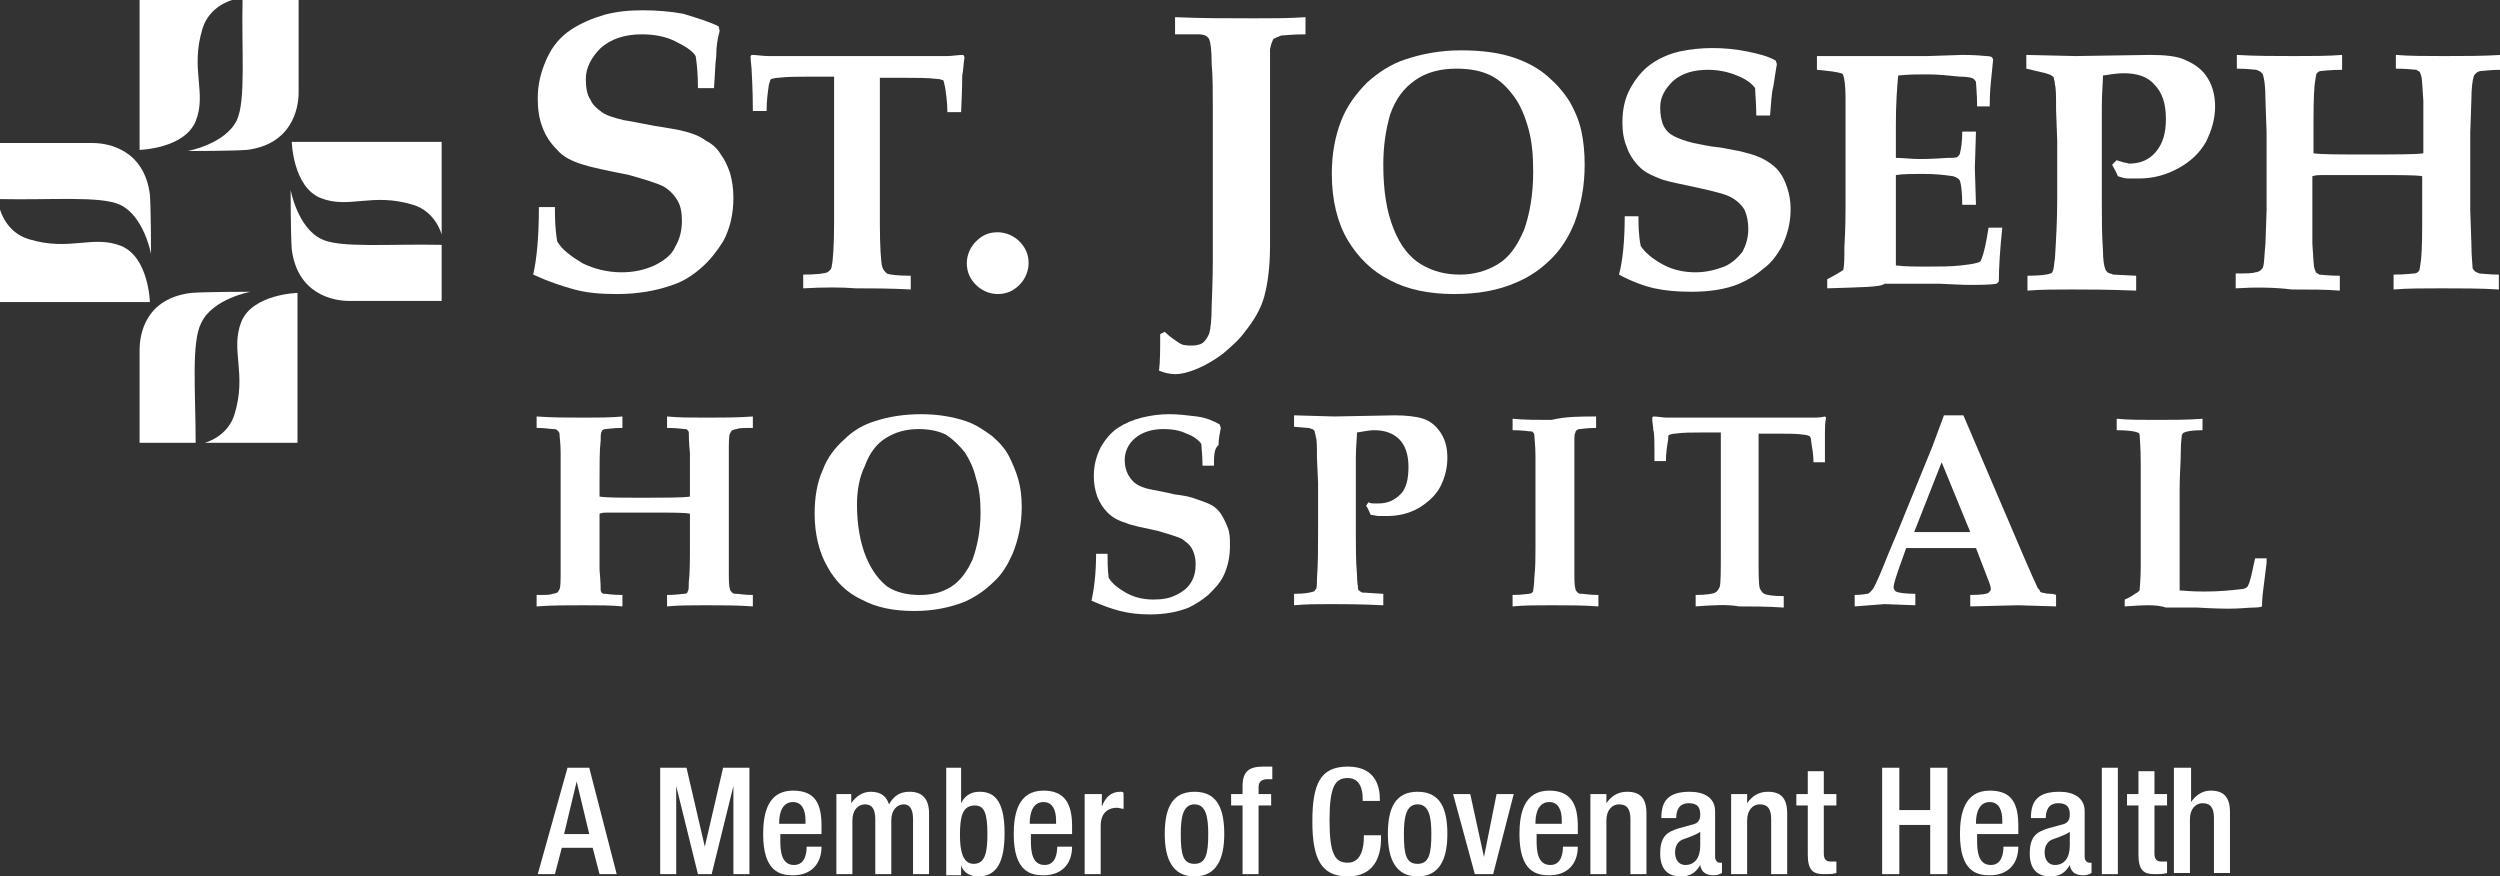<?xml version="1.0" encoding="UTF-8"?> <svg xmlns="http://www.w3.org/2000/svg" xmlns:xlink="http://www.w3.org/1999/xlink" version="1.1" id="Layer_1" x="0px" y="0px" viewBox="0 0 218.5 76.6" style="enable-background:new 0 0 218.5 76.6;" xml:space="preserve"><rect x="0" y="0" width="218.5" height="76.6" fill="#333333" stroke="none"/> <style type="text/css"> .st0{fill:#FFFFFF;} </style> <g> <path class="st0" d="M46.9,53v-1c0.8,0,1.2,0,1.4-0.1c0.2,0,0.3-0.1,0.4-0.1c0.1-0.1,0.1-0.1,0.2-0.3c0.1-0.2,0.1-0.8,0.1-1.6 l0-2.4v-5.6l0-2.3c0-0.9-0.1-1.4-0.1-1.7c0-0.1-0.1-0.2-0.2-0.3c-0.1-0.1-0.2-0.1-0.4-0.1c-0.2,0-0.6-0.1-1.4-0.1v-1 c1.3,0.1,2.7,0.1,4.1,0.1c1.3,0,2.4,0,3.4-0.1v1c-0.8,0-1.3,0.1-1.5,0.1c-0.1,0-0.3,0.1-0.3,0.2c-0.1,0.1-0.1,0.4-0.1,0.8 c-0.1,0.8-0.1,2-0.1,3.5v1.4c0.6,0.1,1.8,0.1,3.6,0.1c2.3,0,3.7,0,4.3-0.1V42c0-1.2,0-2,0-2.4c-0.1-1-0.1-1.6-0.1-1.8 c0-0.1-0.1-0.2-0.1-0.2c-0.1-0.1-0.1-0.1-0.3-0.1c-0.1,0-0.6-0.1-1.5-0.1v-1c1,0.1,2.1,0.1,3.4,0.1c1.4,0,2.8,0,4.1-0.1v1 c-0.8,0-1.2,0-1.4,0.1c-0.2,0-0.3,0.1-0.4,0.1c-0.1,0.1-0.1,0.1-0.2,0.3c-0.1,0.2-0.1,0.8-0.1,1.6l0,2.4v5.6l0,2.3 c0,0.9,0,1.4,0.1,1.7c0,0.1,0.1,0.2,0.2,0.3c0.1,0.1,0.2,0.1,0.4,0.1c0.2,0,0.6,0.1,1.4,0.1v1c-1.3-0.1-2.7-0.1-4.1-0.1 c-1.3,0-2.4,0-3.4,0.1v-1c0.8,0,1.3-0.1,1.5-0.1c0.2,0,0.3-0.1,0.3-0.2c0.1-0.1,0.1-0.4,0.1-0.8c0.1-0.8,0.1-2,0.1-3.5v-2.5 c-0.4-0.1-1.5-0.1-3.5-0.1c-1.8,0-3.1,0-3.7,0c-0.2,0-0.5,0-0.7,0.1v2.5c0,1.2,0,2,0,2.4c0.1,1.1,0.1,1.6,0.1,1.8 c0,0.1,0.1,0.2,0.1,0.2c0.1,0.1,0.1,0.1,0.3,0.1c0.1,0,0.6,0.1,1.5,0.1v1c-1-0.1-2.1-0.1-3.4-0.1C49.6,52.9,48.2,52.9,46.9,53z"></path> <path class="st0" d="M71.2,44.9c0-1.4,0.2-2.7,0.7-3.8c0.4-1.1,1.1-2,1.9-2.7c0.8-0.8,1.7-1.3,2.7-1.6c1.2-0.4,2.6-0.6,4-0.6 c1.4,0,2.7,0.2,3.9,0.6c0.9,0.3,1.6,0.8,2.3,1.3c0.7,0.6,1.2,1.2,1.5,1.8c0.3,0.6,0.6,1.3,0.8,2c0.2,0.7,0.3,1.5,0.3,2.4 c0,1.5-0.3,2.9-0.8,4.1c-0.4,0.9-0.9,1.8-1.7,2.5c-0.7,0.7-1.6,1.3-2.5,1.7c-1.3,0.5-2.7,0.8-4.4,0.8c-1.8,0-3.3-0.3-4.6-1 c-1.3-0.6-2.3-1.6-3-2.9C71.6,48.3,71.2,46.7,71.2,44.9z M74.9,44.1c0,1.8,0.3,3.4,0.8,4.6c0.5,1.2,1.2,2.1,1.9,2.6 c0.8,0.5,1.7,0.7,2.8,0.7c1,0,1.9-0.2,2.7-0.7c0.8-0.5,1.4-1.3,1.9-2.4c0.4-1.1,0.7-2.5,0.7-4.1c0-1.1-0.1-2.1-0.4-3 c-0.2-0.9-0.6-1.7-1-2.3c-0.5-0.6-1-1.1-1.6-1.5c-0.6-0.3-1.4-0.5-2.4-0.5c-1.2,0-2.1,0.3-2.9,0.8c-0.8,0.5-1.4,1.3-1.8,2.4 C75.1,41.7,74.9,42.9,74.9,44.1z"></path> <path class="st0" d="M106.1,40.7h-1c0-0.9-0.1-1.6-0.1-1.9c-0.2-0.3-0.7-0.7-1.3-0.9c-0.6-0.3-1.3-0.4-2-0.4 c-1.1,0-1.9,0.3-2.5,0.8c-0.6,0.5-0.9,1.2-0.9,1.9c0,0.5,0.1,0.9,0.3,1.3c0.2,0.3,0.4,0.6,0.7,0.8c0.3,0.2,0.8,0.4,1.4,0.5 c0.5,0.1,1.1,0.2,1.9,0.4c0.8,0.1,1.3,0.2,1.6,0.3c0.6,0.2,1.2,0.4,1.6,0.6c0.4,0.2,0.7,0.5,0.9,0.8c0.2,0.3,0.4,0.7,0.6,1.2 c0.2,0.5,0.2,1,0.2,1.6c0,1-0.2,1.9-0.6,2.7c-0.3,0.6-0.8,1.1-1.3,1.6c-0.6,0.5-1.1,0.8-1.7,1.1c-1,0.4-2.1,0.6-3.4,0.6 c-1,0-1.8-0.1-2.6-0.3c-0.8-0.2-1.6-0.5-2.5-0.9c0.2-0.9,0.4-2.3,0.4-4.1h1c0,0.6,0,1.3,0.1,2.1c0.3,0.5,0.8,0.9,1.5,1.3 c0.7,0.4,1.5,0.6,2.4,0.6c0.8,0,1.4-0.1,2-0.4c0.6-0.3,1-0.6,1.3-1.1c0.3-0.5,0.4-1,0.4-1.6c0-0.5-0.1-0.9-0.3-1.3 c-0.2-0.4-0.5-0.6-0.9-0.9c-0.4-0.2-1.1-0.4-2.1-0.7c-1.4-0.3-2.4-0.5-2.8-0.7c-0.7-0.2-1.2-0.5-1.6-0.9c-0.4-0.4-0.7-0.9-0.9-1.4 c-0.2-0.6-0.3-1.1-0.3-1.8c0-0.9,0.2-1.7,0.6-2.5c0.4-0.7,0.9-1.3,1.5-1.7c0.6-0.4,1.3-0.7,2.1-0.9c0.8-0.2,1.6-0.3,2.4-0.3 c0.8,0,1.6,0.1,2.4,0.2c0.8,0.1,1.5,0.4,2,0.7l0.1,0.3c-0.1,0.5-0.2,1-0.2,1.5C106.1,39.2,106.1,39.9,106.1,40.7z"></path> <path class="st0" d="M113.1,37.3v-1l3.5,0.1l5.3-0.1c1,0,1.9,0.1,2.5,0.3c0.6,0.2,1.1,0.6,1.5,1.2c0.4,0.6,0.6,1.3,0.6,2.2 s-0.2,1.7-0.6,2.5c-0.4,0.8-1.1,1.4-1.9,1.9c-0.9,0.5-1.8,0.7-2.8,0.7c-0.3,0-0.5,0-0.7,0c-0.2,0-0.5-0.1-0.7-0.1 c-0.1-0.2-0.2-0.5-0.4-0.8l0.2-0.3c0.2,0.1,0.3,0.1,0.5,0.1c0.2,0,0.3,0,0.4,0c0.8,0,1.4-0.3,1.9-0.8c0.5-0.5,0.7-1.3,0.7-2.4 c0-1.1-0.3-1.9-0.8-2.4c-0.5-0.5-1.2-0.8-2.2-0.8c-0.4,0-0.9,0.1-1.5,0.2c0,0.5-0.1,1.2-0.1,2.2l0,2.3v4.5c0,1.1,0,2.3,0.1,3.4 c0,0.7,0.1,1.1,0.1,1.3c0,0.1,0.1,0.1,0.2,0.2c0.1,0.1,0.2,0.1,0.4,0.1l1.6,0.1v1c-2-0.1-3.5-0.1-4.6-0.1c-1.1,0-2.2,0-3.2,0.1v-1 c0.9,0,1.4-0.1,1.7-0.2c0.1,0,0.1-0.1,0.2-0.2c0.1-0.1,0.1-0.4,0.1-0.9c0.1-1.3,0.1-2.7,0.1-4.2v-4.2l-0.1-2.2c0-1,0-1.6-0.1-1.8 c0-0.2-0.1-0.4-0.1-0.5c0-0.1-0.1-0.1-0.2-0.2c-0.1,0-0.2-0.1-0.4-0.1L113.1,37.3z"></path> <path class="st0" d="M139.5,36.4v1c-0.8,0-1.3,0.1-1.4,0.1c-0.2,0-0.3,0.1-0.3,0.1c-0.1,0.1-0.1,0.1-0.1,0.2 c-0.1,0.1-0.1,0.4-0.1,0.8c0,0.2,0,0.6,0,1.2c0,1.9,0,3,0,3.1v4.8l0,2.2c0,0.8,0,1.3,0.1,1.6c0,0.1,0.1,0.2,0.2,0.3 c0.1,0.1,0.2,0.1,0.4,0.1c0.2,0,0.6,0.1,1.4,0.1v1c-1.3-0.1-2.7-0.1-4.1-0.1c-1.3,0-2.4,0-3.4,0.1v-1c0.8,0,1.3-0.1,1.4-0.1 c0.2,0,0.3-0.1,0.3-0.1c0.1-0.1,0.1-0.1,0.1-0.2c0-0.1,0.1-0.5,0.1-1.1c0.1-0.9,0.1-1.8,0.1-2.6v-5c0-1.6,0-2.6,0-3 c0-1-0.1-1.6-0.1-1.9c0-0.1-0.1-0.2-0.1-0.2c-0.1-0.1-0.1-0.1-0.3-0.1c-0.1,0-0.6-0.1-1.5-0.1v-1c1,0.1,2.1,0.1,3.4,0.1 C136.8,36.4,138.2,36.4,139.5,36.4z"></path> <path class="st0" d="M148.2,53v-1c0.9,0,1.5-0.1,1.7-0.2c0.2-0.1,0.3-0.3,0.4-0.5c0.1-0.3,0.1-1.4,0.1-3.1v-7.1c0-1.9,0-3,0-3.3 h-1.7c-0.9,0-1.6,0-2.3,0.1c-0.3,0-0.4,0.1-0.5,0.1c-0.1,0-0.1,0.2-0.1,0.4c-0.1,0.6-0.2,1.2-0.2,1.9h-1c0-1.6,0-2.5-0.1-2.7 c0-0.3-0.1-0.7-0.1-1.1l0.1-0.1c0.4,0,0.8,0.1,1.2,0.1c0.7,0,2,0,3.9,0h4.8c2,0,3.3,0,4,0c0.4,0,0.7,0,1.1-0.1l0.1,0.1 c-0.1,0.5-0.1,0.9-0.1,1.3c0,0.1,0,0.9,0,2.6h-1c0-0.6-0.1-1.2-0.2-1.8c0-0.3-0.1-0.5-0.2-0.5c0,0-0.2-0.1-0.4-0.1 c-0.6-0.1-1.4-0.1-2.3-0.1h-1.7c0,0.3,0,1.4,0,3.3v7.1c0,1.7,0,2.7,0.1,3.1c0.1,0.2,0.2,0.4,0.4,0.5c0.2,0.1,0.7,0.2,1.7,0.2v1 c-1.5-0.1-2.8-0.1-3.9-0.1C150.9,52.8,149.6,52.9,148.2,53z"></path> <path class="st0" d="M162.1,53v-1c0.6,0,1-0.1,1.1-0.1c0.1,0,0.2-0.1,0.3-0.2c0.1-0.1,0.2-0.2,0.3-0.4c0.1-0.2,0.4-0.8,0.8-1.8 c0.2-0.5,0.6-1.5,1.2-2.9l3.1-7.6l1-2.7h1.7l5.3,12.4l0.7,1.6l0.5,1.1c0.1,0.1,0.2,0.2,0.2,0.3c0.1,0.1,0.2,0.1,0.2,0.1 c0.1,0,0.3,0.1,0.7,0.1c0.1,0,0.3,0,0.5,0.1v1l-3.3-0.1l-4.2,0.1v-1c1,0,1.5-0.1,1.6-0.2c0.1-0.1,0.2-0.2,0.2-0.3 c0-0.2-0.1-0.5-0.3-1l-1-2.6h-6.1l-0.5,1.4c-0.4,1.1-0.6,1.8-0.6,2c0,0.2,0.1,0.3,0.2,0.4c0.2,0.1,0.8,0.2,1.7,0.2v1l-2.7-0.1 L162.1,53z M167.3,46.5c0.7,0,1.6,0,2.5,0c0.9,0,1.7,0,2.4,0l-2.5-6.1L167.3,46.5z"></path> <path class="st0" d="M185.7,53v-0.6c0.2-0.1,0.5-0.2,0.9-0.5c0.2-0.1,0.3-0.2,0.3-0.2c0,0,0.1-0.1,0.1-0.1c0-0.2,0.1-0.9,0.1-2.1 c0-1.2,0-2.7,0-4.4c0-2.5,0-4,0-4.6c0-1.5-0.1-2.3-0.1-2.5c0-0.1-0.1-0.2-0.2-0.2c-0.2-0.1-0.8-0.2-1.8-0.2v-1 c1,0.1,2.2,0.1,3.4,0.1c1.4,0,2.8,0,4.1-0.1v1c-0.9,0-1.4,0.1-1.6,0.2c-0.1,0-0.1,0.1-0.2,0.2c0,0.1-0.1,0.6-0.1,1.5 c0,0.9-0.1,2-0.1,3.3c0,0.1,0,1.3,0,3.4c0,1.1,0,2.3,0,3.4c0,1.1,0,1.8,0,2c1.1,0.1,1.8,0.1,2.2,0.1c1.2,0,2.3-0.1,3.1-0.2 c0.3,0,0.5-0.1,0.6-0.2c0.1-0.1,0.1-0.2,0.2-0.4c0.2-0.6,0.3-1.3,0.5-2.1h1c0,0.2,0,0.4,0,0.4l-0.3,2.4c-0.1,0.8-0.1,1.2-0.1,1.4 c-0.2,0.1-0.5,0.1-0.7,0.1c-0.5,0-1.2,0.1-2.2,0.1c-0.1,0-1.1,0-2.8-0.1c-1.3,0-2.2,0-2.7,0C188.4,52.8,187.3,52.9,185.7,53z"></path> </g> <g> <path class="st0" d="M62.4,7.7H61c0-1.3-0.1-2.2-0.2-2.8c-0.3-0.5-1-0.9-1.8-1.3C58.2,3.2,57.2,3,56.1,3c-1.5,0-2.7,0.4-3.6,1.2 c-0.8,0.8-1.3,1.7-1.3,2.7c0,0.7,0.1,1.4,0.4,1.8c0.2,0.5,0.6,0.8,1,1.1c0.4,0.3,1.1,0.5,1.9,0.7c0.7,0.1,1.6,0.3,2.7,0.5 c1.2,0.2,1.9,0.3,2.3,0.4c0.9,0.2,1.7,0.5,2.2,0.9c0.6,0.3,1,0.7,1.3,1.2c0.3,0.4,0.6,1,0.8,1.6c0.2,0.7,0.3,1.4,0.3,2.2 c0,1.4-0.3,2.7-0.9,3.8c-0.5,0.8-1.1,1.6-1.9,2.3c-0.8,0.7-1.6,1.2-2.5,1.5c-1.4,0.5-3,0.8-4.9,0.8c-1.4,0-2.6-0.1-3.7-0.4 c-1.1-0.3-2.3-0.7-3.6-1.3c0.3-1.3,0.5-3.2,0.5-5.9h1.4c0,0.8,0,1.8,0.2,3c0.4,0.7,1.2,1.3,2.2,1.9c1,0.5,2.2,0.8,3.4,0.8 c1.1,0,2-0.2,2.9-0.6c0.8-0.4,1.5-0.9,1.8-1.6c0.4-0.7,0.6-1.4,0.6-2.3c0-0.7-0.1-1.3-0.4-1.8c-0.3-0.5-0.7-0.9-1.2-1.2 c-0.6-0.3-1.6-0.6-3-1c-2-0.4-3.4-0.7-4-0.9c-1-0.3-1.8-0.7-2.3-1.3c-0.6-0.6-1-1.2-1.3-2c-0.3-0.8-0.4-1.6-0.4-2.5 c0-1.3,0.3-2.4,0.8-3.5c0.5-1.1,1.2-1.9,2.1-2.5c0.9-0.6,1.9-1,2.9-1.3c1.1-0.3,2.2-0.4,3.4-0.4c1.2,0,2.4,0.1,3.5,0.3 C61,1.6,62,1.9,62.8,2.3l0.1,0.4c-0.2,0.7-0.3,1.4-0.3,2.2C62.5,5.6,62.5,6.5,62.4,7.7z"></path> <path class="st0" d="M70.2,25.2V24c1.2,0,1.9-0.1,2.1-0.2c0.2-0.1,0.4-0.3,0.4-0.6c0.1-0.4,0.2-1.7,0.2-3.8v-8.7c0-2.4,0-3.7,0-4 h-2.1c-1,0-2,0-2.8,0.1c-0.3,0-0.5,0.1-0.6,0.1c-0.1,0.1-0.1,0.2-0.2,0.5c-0.1,0.7-0.2,1.4-0.2,2.3h-1.2c0-2-0.1-3.1-0.1-3.4 c0-0.4-0.1-0.9-0.1-1.4l0.1-0.1c0.5,0,0.9,0.1,1.5,0.1c0.8,0,2.4,0,4.8,0h5.9c2.4,0,4.1,0,4.9,0c0.4,0,0.9-0.1,1.4-0.1L84.3,5 c-0.1,0.6-0.1,1.1-0.2,1.6c0,0.1,0,1.1-0.1,3.2h-1.2c0-0.8-0.1-1.5-0.2-2.2c-0.1-0.3-0.1-0.6-0.2-0.6c-0.1,0-0.2-0.1-0.5-0.1 c-0.8-0.1-1.8-0.1-2.9-0.1h-2.1c0,0.3,0,1.7,0,4v8.7c0,2.1,0.1,3.4,0.2,3.8c0.1,0.3,0.2,0.4,0.4,0.6c0.2,0.1,0.9,0.2,2.1,0.2v1.2 c-1.9-0.1-3.5-0.1-4.8-0.1C73.6,25.1,72,25.1,70.2,25.2z"></path> <path class="st0" d="M87.2,20.3c0.7,0,1.4,0.3,1.9,0.8c0.5,0.5,0.8,1.1,0.8,1.9c0,0.7-0.3,1.4-0.8,1.9c-0.5,0.5-1.1,0.8-1.9,0.8 c-0.7,0-1.4-0.3-1.9-0.8c-0.5-0.5-0.8-1.1-0.8-1.9c0-0.7,0.3-1.4,0.8-1.9C85.9,20.5,86.5,20.3,87.2,20.3z"></path> <path class="st0" d="M101.4,29.2l0.4-0.2c0.5,0.5,1,0.8,1.3,1c0.3,0.2,0.7,0.2,1.1,0.2c0.4,0,0.8-0.1,1-0.3 c0.2-0.2,0.4-0.5,0.5-0.8c0.1-0.4,0.2-1.1,0.2-2.4c0.1-2.4,0.1-3.7,0.1-4V9.5c0-1.5,0-2.8-0.1-3.9c0-1.2-0.1-1.9-0.2-2.1 c0-0.1-0.1-0.2-0.2-0.3c-0.1-0.1-0.4-0.2-0.7-0.2L102.7,3V1.5c2.2,0.1,4.4,0.1,6.6,0.1c1.9,0,3.5,0,4.8-0.1V3 c-1.2,0-1.8,0.1-2.1,0.1c-0.3,0.1-0.5,0.2-0.7,0.3c-0.1,0.2-0.2,0.4-0.3,0.9C111,5.2,111,6.5,111,8.1v6.2l0,7.2 c0,1.8-0.2,3.3-0.5,4.4c-0.3,1.1-0.9,2.1-1.7,3.1c-0.5,0.7-1.2,1.3-1.9,1.9c-0.8,0.6-1.5,1-2.2,1.3c-0.7,0.3-1.4,0.5-2,0.5 c-0.4,0-0.9-0.1-1.4-0.3C101.4,31.6,101.4,30.5,101.4,29.2z"></path> <path class="st0" d="M116.4,15.2c0-1.8,0.3-3.3,0.8-4.6c0.5-1.3,1.3-2.4,2.3-3.4c1-0.9,2.1-1.6,3.3-2c1.5-0.5,3.1-0.8,4.9-0.8 c1.8,0,3.4,0.2,4.8,0.7c1.1,0.4,2,0.9,2.8,1.6c0.8,0.7,1.4,1.4,1.9,2.2c0.4,0.7,0.8,1.6,1,2.5c0.2,0.9,0.3,1.9,0.3,3 c0,1.8-0.3,3.5-0.9,5.1c-0.5,1.2-1.1,2.2-2,3.1c-0.9,0.9-1.9,1.6-3.1,2.1c-1.6,0.7-3.4,1-5.4,1c-2.2,0-4.1-0.4-5.6-1.2 c-1.6-0.8-2.8-2-3.7-3.5C116.9,19.5,116.4,17.5,116.4,15.2z M120.9,14.4c0,2.3,0.3,4.1,0.9,5.6c0.6,1.5,1.4,2.5,2.4,3.1 c1,0.6,2.1,0.9,3.4,0.9c1.2,0,2.3-0.3,3.3-0.9c1-0.6,1.7-1.6,2.3-3c0.5-1.4,0.8-3.1,0.8-5.1c0-1.4-0.1-2.6-0.4-3.7 c-0.3-1.1-0.7-2.1-1.3-2.9c-0.6-0.8-1.2-1.4-2-1.8c-0.8-0.4-1.8-0.6-3-0.6c-1.4,0-2.6,0.3-3.6,1c-1,0.7-1.7,1.6-2.2,3 C121.1,11.4,120.9,12.8,120.9,14.4z"></path> <path class="st0" d="M154.7,10.1h-1.2c0-1.1-0.1-1.9-0.1-2.4c-0.3-0.4-0.8-0.8-1.6-1.1c-0.7-0.3-1.6-0.5-2.5-0.5 c-1.3,0-2.3,0.3-3.1,1c-0.7,0.7-1.1,1.4-1.1,2.3c0,0.6,0.1,1.2,0.3,1.6c0.2,0.4,0.5,0.7,0.9,0.9c0.4,0.2,0.9,0.4,1.7,0.6 c0.6,0.1,1.3,0.3,2.4,0.4c1,0.2,1.7,0.3,2,0.4c0.8,0.2,1.4,0.4,1.9,0.7c0.5,0.3,0.9,0.6,1.2,1c0.3,0.4,0.5,0.8,0.7,1.4 c0.2,0.6,0.3,1.2,0.3,1.9c0,1.2-0.3,2.3-0.8,3.3c-0.4,0.7-0.9,1.4-1.6,1.9c-0.7,0.6-1.4,1-2.1,1.3c-1.2,0.5-2.6,0.7-4.2,0.7 c-1.2,0-2.3-0.1-3.2-0.3c-0.9-0.2-2-0.6-3.1-1.2c0.3-1.1,0.5-2.8,0.5-5.1h1.2c0,0.7,0,1.6,0.2,2.6c0.4,0.6,1,1.1,1.9,1.6 c0.9,0.5,1.9,0.7,2.9,0.7c0.9,0,1.7-0.2,2.5-0.5c0.7-0.3,1.2-0.8,1.6-1.3c0.3-0.6,0.5-1.2,0.5-2c0-0.6-0.1-1.1-0.3-1.6 c-0.2-0.4-0.6-0.8-1.1-1.1c-0.5-0.3-1.3-0.5-2.6-0.8c-1.8-0.4-2.9-0.6-3.5-0.8c-0.8-0.3-1.5-0.6-2-1.1c-0.5-0.5-0.9-1.1-1.1-1.7 c-0.3-0.7-0.4-1.4-0.4-2.2c0-1.1,0.2-2.1,0.7-3c0.5-0.9,1.1-1.6,1.8-2.1c0.7-0.5,1.6-0.9,2.5-1.1c0.9-0.2,1.9-0.3,2.9-0.3 c1,0,2,0.1,3,0.3c1,0.2,1.8,0.4,2.5,0.8l0.1,0.3c-0.1,0.6-0.2,1.2-0.3,1.9C154.8,8.3,154.8,9.1,154.7,10.1z"></path> <path class="st0" d="M159.7,25.2v-0.8c0.6-0.3,1.1-0.6,1.4-0.8c0.1-0.4,0.1-1.1,0.1-2c0.1-1.7,0.1-2.9,0.1-3.6v-6.6 c0-0.3,0-1.2,0-2.8c0-1.1-0.1-1.8-0.2-2c0-0.1-0.1-0.2-0.2-0.2c-0.3-0.1-1-0.2-2.1-0.3V4.9l3.4,0c0.7,0,1.3,0,1.9,0 c1.3,0,2.8,0,4.4,0l3-0.1c0.3,0,1.1,0,2.1,0.1c0.1,0,0.3,0,0.5,0.1l0.1,0.2L174,7.2c0,0.1-0.1,0.8-0.1,2.1h-1.1 c0-1.1-0.1-1.9-0.1-2.1c0-0.1-0.1-0.2-0.2-0.3c-0.1-0.1-0.5-0.2-1.2-0.2c-1-0.1-1.9-0.2-2.8-0.2c-0.9,0-1.7,0-2.6,0.1 c-0.1,1.1-0.2,2.5-0.2,4.2v3c0.7,0,1.3,0.1,2.1,0.1c0.2,0,1,0,2.4-0.1c0.5,0,0.8,0,0.9-0.1c0.1-0.1,0.2-0.2,0.2-0.3 c0.1-0.4,0.2-1,0.2-1.9h1.2l-0.1,3.2l0.1,3.2h-1.2c0-1.1-0.1-1.8-0.2-2.1c-0.1-0.2-0.3-0.3-0.6-0.4c-0.7-0.1-1.5-0.2-2.6-0.2 c-1,0-1.7,0-2.4,0.1v6.1c0,0.7,0,1.3,0,1.8c0.8,0.1,1.7,0.1,2.8,0.1c1,0,2,0,2.9-0.1c0.9-0.1,1.4-0.2,1.6-0.3 c0.1,0,0.1-0.1,0.2-0.3c0.2-0.5,0.4-1.4,0.6-2.7h1.2c-0.2,1.9-0.3,3.5-0.3,4.7l-0.2,0.2c-0.6,0.1-1.5,0.1-2.7,0.1l-2.3-0.1 c-2.3,0-3.9,0-4.8,0C164.4,25.1,162.7,25.1,159.7,25.2z"></path> <path class="st0" d="M177.1,6V4.8l4.3,0.1l6.5-0.1c1.3,0,2.3,0.1,3,0.4c0.7,0.3,1.4,0.7,1.9,1.4c0.5,0.7,0.8,1.6,0.8,2.7 s-0.3,2.1-0.8,3.1c-0.5,0.9-1.3,1.7-2.4,2.3c-1.1,0.6-2.2,0.9-3.5,0.9c-0.3,0-0.6,0-0.9,0c-0.3,0-0.6-0.1-0.9-0.2 c-0.1-0.3-0.3-0.6-0.5-1L185,14c0.2,0.1,0.4,0.1,0.6,0.2c0.2,0,0.4,0.1,0.5,0.1c0.9,0,1.7-0.3,2.3-1c0.6-0.7,0.9-1.6,0.9-2.9 c0-1.3-0.3-2.3-1-3c-0.6-0.7-1.5-1-2.7-1c-0.5,0-1.2,0.1-1.8,0.2c0,0.6-0.1,1.5-0.1,2.7l0,2.9v5.5c0,1.4,0,2.8,0.1,4.2 c0,0.8,0.1,1.4,0.2,1.6c0,0.1,0.1,0.2,0.2,0.3c0.1,0.1,0.3,0.1,0.5,0.2l2,0.1v1.3c-2.5-0.1-4.4-0.1-5.6-0.1c-1.4,0-2.7,0-3.9,0.1 v-1.3c1.1,0,1.8-0.1,2-0.2c0.1,0,0.2-0.1,0.2-0.2c0.1-0.1,0.1-0.5,0.2-1.1c0.1-1.6,0.2-3.3,0.2-5.2v-5.1l-0.1-2.7 c0-1.2,0-1.9-0.1-2.2c0-0.3-0.1-0.5-0.1-0.6c0-0.1-0.1-0.1-0.2-0.2c-0.1-0.1-0.3-0.1-0.5-0.2L177.1,6z"></path> <path class="st0" d="M195.4,25.2v-1.3c0.9,0,1.5,0,1.7-0.1c0.2,0,0.4-0.1,0.5-0.2c0.1-0.1,0.2-0.2,0.2-0.3c0.1-0.3,0.1-1,0.2-2 l0.1-2.9v-6.8l-0.1-2.9c0-1.1-0.1-1.8-0.2-2.1c0-0.1-0.1-0.2-0.2-0.3c-0.1-0.1-0.2-0.1-0.4-0.2c-0.2,0-0.8-0.1-1.7-0.1V4.8 c1.6,0.1,3.3,0.1,5,0.1c1.6,0,3,0,4.2-0.1v1.3c-1,0-1.7,0.1-1.8,0.1c-0.2,0-0.3,0.1-0.4,0.2c-0.1,0.1-0.1,0.4-0.2,1 c-0.1,1-0.1,2.4-0.1,4.3v1.7c0.7,0.1,2.2,0.1,4.4,0.1c2.8,0,4.6,0,5.2-0.1v-1.7c0-1.5,0-2.5,0-2.9c-0.1-1.3-0.1-2-0.2-2.2 c0-0.1-0.1-0.2-0.1-0.3c-0.1-0.1-0.2-0.1-0.3-0.2c-0.2,0-0.8-0.1-1.8-0.1V4.8c1.2,0.1,2.6,0.1,4.2,0.1c1.8,0,3.4,0,5-0.1v1.3 c-0.9,0-1.5,0.1-1.7,0.1c-0.2,0-0.4,0.1-0.5,0.2c-0.1,0.1-0.2,0.2-0.2,0.3c-0.1,0.3-0.2,1-0.2,2l-0.1,2.9v6.8l0.1,2.9 c0,1.1,0.1,1.8,0.1,2.1c0,0.1,0.1,0.2,0.2,0.3c0.1,0.1,0.2,0.1,0.4,0.2c0.2,0,0.8,0.1,1.7,0.1v1.3c-1.6-0.1-3.3-0.1-5-0.1 c-1.6,0-3,0-4.2,0.1v-1.3c1,0,1.7-0.1,1.8-0.1c0.2,0,0.3-0.1,0.4-0.2c0.1-0.1,0.1-0.4,0.2-1c0.1-1,0.1-2.4,0.1-4.3v-3 c-0.5-0.1-1.9-0.1-4.2-0.1c-2.2,0-3.7,0-4.5,0c-0.3,0-0.6,0-0.9,0.1v3c0,1.5,0,2.5,0,2.9c0.1,1.3,0.1,2,0.2,2.2 c0,0.1,0.1,0.2,0.1,0.3c0.1,0.1,0.2,0.1,0.3,0.2c0.2,0,0.8,0.1,1.8,0.1v1.3c-1.2-0.1-2.6-0.1-4.2-0.1 C198.7,25.1,197,25.1,195.4,25.2z"></path> </g> <g> <path class="st0" d="M49.6,67.1h1.9l2.4,9.3h-1.5l-0.6-2.3h-2.7l-0.6,2.3h-1.5L49.6,67.1z M51.5,72.9l-1.1-4.6h0l-1.1,4.6H51.5z"></path> <path class="st0" d="M57.7,67.1H60l1.6,6.9h0l1.6-6.9h2.3v9.3h-1.4v-7.7h0l-1.9,7.7H61l-1.9-7.7h0v7.7h-1.4V67.1z"></path> <path class="st0" d="M68.2,73.1v0.4c0,0.9,0.1,2.1,1.2,2.1c1,0,1.1-1.1,1.1-1.6h1.3c0,1.5-0.9,2.5-2.5,2.5c-1.1,0-2.6-0.3-2.6-3.6 c0-1.8,0.4-3.8,2.6-3.8c2,0,2.5,1.2,2.5,3.1v0.7H68.2z M70.4,72.1v-0.4c0-0.9-0.3-1.6-1.1-1.6c-0.9,0-1.2,0.9-1.2,1.8v0.1H70.4z"></path> <path class="st0" d="M73.1,69.4h1.3v0.8h0c0.4-0.6,1-1,1.7-1c1,0,1.4,0.5,1.6,1.1c0.4-0.7,0.9-1.1,1.8-1.1c1,0,1.7,0.5,1.7,1.9v5.3 h-1.4v-4.8c0-0.9-0.3-1.3-0.8-1.3c-0.6,0-1.1,0.5-1.1,1.4v4.7h-1.4v-4.8c0-0.9-0.3-1.3-0.9-1.3c-0.6,0-1.1,0.5-1.1,1.4v4.7h-1.4 V69.4z"></path> <path class="st0" d="M82.6,67.1H84v3.1h0c0.3-0.6,0.8-1,1.6-1c1.1,0,2.2,0.5,2.2,3.6c0,2.4-0.6,3.8-2.3,3.8c-1,0-1.4-0.6-1.5-1h0 v0.9h-1.3V67.1z M85.1,75.5c1,0,1.2-1,1.2-2.6c0-1.9-0.3-2.5-1.1-2.5c-1.1,0-1.3,1-1.3,2.6C83.9,74.5,84.2,75.5,85.1,75.5z"></path> <path class="st0" d="M90.1,73.1v0.4c0,0.9,0.1,2.1,1.2,2.1c1,0,1.1-1.1,1.1-1.6h1.3c0,1.5-0.9,2.5-2.5,2.5c-1.1,0-2.6-0.3-2.6-3.6 c0-1.8,0.4-3.8,2.6-3.8c1.9,0,2.5,1.2,2.5,3.1v0.7H90.1z M92.3,72.1v-0.4c0-0.9-0.3-1.6-1.1-1.6c-0.9,0-1.2,0.9-1.2,1.8v0.1H92.3z"></path> <path class="st0" d="M94.9,69.4h1.4v1.1h0c0.3-0.8,0.8-1.3,1.6-1.3c0.2,0,0.2,0,0.3,0.1v1.4c-0.1,0-0.4-0.1-0.6-0.1 c-0.6,0-1.4,0.3-1.4,1.6v4.2h-1.4V69.4z"></path> <path class="st0" d="M104.4,69.2c2,0,2.6,1.5,2.6,3.7s-0.7,3.7-2.6,3.7c-1.9,0-2.6-1.5-2.6-3.7S102.4,69.2,104.4,69.2z M104.4,75.5 c1,0,1.2-0.9,1.2-2.6c0-1.5-0.2-2.6-1.2-2.6c-1,0-1.2,1.1-1.2,2.6C103.2,74.7,103.4,75.5,104.4,75.5z"></path> <path class="st0" d="M108.6,70.4h-1v-1h1v-0.7c0-1.3,0.6-1.7,1.8-1.7c0.3,0,0.6,0,0.8,0v1.1h-0.4c-0.5,0-0.8,0.2-0.8,0.7v0.6h1.1v1 H110v6h-1.4V70.4z"></path> <path class="st0" d="M120.7,73.1v0.2c0,1.7-0.7,3.3-2.9,3.3c-2.3,0-3.1-1.5-3.1-4.8c0-3.3,0.7-4.8,3.1-4.8c2.6,0,2.8,2,2.8,2.9V70 h-1.5v-0.2c0-0.9-0.3-1.8-1.3-1.8c-1.1,0-1.6,0.7-1.6,3.7c0,3,0.5,3.7,1.6,3.7c1.2,0,1.4-1.4,1.4-2.2v-0.2H120.7z"></path> <path class="st0" d="M123.9,69.2c2,0,2.6,1.5,2.6,3.7s-0.7,3.7-2.6,3.7c-1.9,0-2.6-1.5-2.6-3.7S121.9,69.2,123.9,69.2z M123.9,75.5 c1,0,1.2-0.9,1.2-2.6c0-1.5-0.2-2.6-1.2-2.6c-1,0-1.2,1.1-1.2,2.6C122.7,74.7,122.9,75.5,123.9,75.5z"></path> <path class="st0" d="M127,69.4h1.5l1.2,5.5h0l1.1-5.5h1.5l-1.8,7h-1.6L127,69.4z"></path> <path class="st0" d="M134.3,73.1v0.4c0,0.9,0.1,2.1,1.2,2.1c1,0,1.1-1.1,1.1-1.6h1.3c0,1.5-0.9,2.5-2.5,2.5c-1.1,0-2.6-0.3-2.6-3.6 c0-1.8,0.4-3.8,2.6-3.8c1.9,0,2.5,1.2,2.5,3.1v0.7H134.3z M136.5,72.1v-0.4c0-0.9-0.3-1.6-1.1-1.6c-0.9,0-1.2,0.9-1.2,1.8v0.1 H136.5z"></path> <path class="st0" d="M139.1,69.4h1.3v0.8h0c0.4-0.6,1-1,1.8-1c1.1,0,1.7,0.5,1.7,1.9v5.3h-1.4v-4.8c0-0.9-0.3-1.3-1-1.3 c-0.6,0-1.1,0.5-1.1,1.4v4.7h-1.4V69.4z"></path> <path class="st0" d="M149.9,74.9c0,0.3,0.2,0.5,0.4,0.5c0.1,0,0.2,0,0.2,0v0.9c-0.2,0.1-0.4,0.2-0.7,0.2c-0.6,0-1.1-0.2-1.2-0.9h0 c-0.4,0.7-0.9,1-1.7,1c-1.1,0-1.8-0.6-1.8-2c0-1.6,0.7-1.9,1.6-2.2l1.1-0.3c0.5-0.1,0.8-0.3,0.8-0.9c0-0.6-0.2-1-1-1 c-0.9,0-1.1,0.7-1.1,1.3h-1.3c0-1.5,0.6-2.3,2.5-2.3c1.2,0,2.2,0.5,2.2,1.7V74.9z M148.6,72.7c-0.4,0.3-1.1,0.5-1.6,0.7 c-0.4,0.2-0.6,0.6-0.6,1.1c0,0.6,0.3,1.1,0.9,1.1c0.8,0,1.3-0.6,1.3-1.7V72.7z"></path> <path class="st0" d="M151.4,69.4h1.3v0.8h0c0.4-0.6,1-1,1.8-1c1.1,0,1.7,0.5,1.7,1.9v5.3h-1.4v-4.8c0-0.9-0.3-1.3-1-1.3 c-0.6,0-1.1,0.5-1.1,1.4v4.7h-1.4V69.4z"></path> <path class="st0" d="M157,69.4h1v-2h1.4v2h1.1v1h-1.1v4.2c0,0.5,0.2,0.7,0.6,0.7c0.2,0,0.4,0,0.5,0v1c-0.3,0.1-0.7,0.1-1.1,0.1 c-0.9,0-1.4-0.3-1.4-1.7v-4.3h-1V69.4z"></path> <path class="st0" d="M164.5,67.1h1.5v3.7h2.7v-3.7h1.5v9.3h-1.5v-4.3h-2.7v4.3h-1.5V67.1z"></path> <path class="st0" d="M172.8,73.1v0.4c0,0.9,0.1,2.1,1.2,2.1c1,0,1.1-1.1,1.1-1.6h1.3c0,1.5-0.9,2.5-2.5,2.5c-1.1,0-2.6-0.3-2.6-3.6 c0-1.8,0.4-3.8,2.6-3.8c2,0,2.5,1.2,2.5,3.1v0.7H172.8z M175,72.1v-0.4c0-0.9-0.3-1.6-1.1-1.6c-0.9,0-1.2,0.9-1.2,1.8v0.1H175z"></path> <path class="st0" d="M182.2,74.9c0,0.3,0.2,0.5,0.4,0.5c0.1,0,0.2,0,0.2,0v0.9c-0.2,0.1-0.4,0.2-0.7,0.2c-0.6,0-1.1-0.2-1.2-0.9h0 c-0.4,0.7-0.9,1-1.7,1c-1.1,0-1.8-0.6-1.8-2c0-1.6,0.7-1.9,1.6-2.2l1.1-0.3c0.5-0.1,0.8-0.3,0.8-0.9c0-0.6-0.2-1-1-1 c-0.9,0-1.1,0.7-1.1,1.3h-1.3c0-1.5,0.6-2.3,2.5-2.3c1.2,0,2.2,0.5,2.2,1.7V74.9z M180.9,72.7c-0.4,0.3-1.1,0.5-1.6,0.7 c-0.4,0.2-0.6,0.6-0.6,1.1c0,0.6,0.3,1.1,0.9,1.1c0.8,0,1.3-0.6,1.3-1.7V72.7z"></path> <path class="st0" d="M183.7,67.1h1.4v9.3h-1.4V67.1z"></path> <path class="st0" d="M185.9,69.4h1v-2h1.4v2h1.1v1h-1.1v4.2c0,0.5,0.2,0.7,0.6,0.7c0.2,0,0.4,0,0.5,0v1c-0.3,0.1-0.7,0.1-1.1,0.1 c-0.9,0-1.4-0.3-1.4-1.7v-4.3h-1V69.4z"></path> <path class="st0" d="M190.1,67.1h1.4v3l0,0c0.4-0.6,1-1,1.7-1c1.1,0,1.7,0.5,1.7,1.9v5.3h-1.4v-4.8c0-0.9-0.3-1.3-1-1.3 c-0.6,0-1.1,0.5-1.1,1.4v4.7h-1.4V67.1z"></path> </g> <g> <g> <g> <path class="st0" d="M38.6,12.4v8.1c0,0-0.5-2-2.5-2.6c-3.6-1.1-5.6,0.4-8.1-0.6c-2.4-1-2.5-4.9-2.5-4.9L38.6,12.4L38.6,12.4z"></path> <path class="st0" d="M38.6,21.4c0,0,0,4.9,0,4.9s-6.8,0-8.1,0c-1.4,0-4.5-0.6-5-4.5c-0.1-1.3-0.1-5.2-0.1-5.2s0.6,3.3,2.7,4.3 C29.7,21.7,34.1,21.3,38.6,21.4L38.6,21.4z"></path> <path class="st0" d="M26,38.7h-8.1c0,0,2-0.5,2.6-2.5c1.1-3.6-0.4-5.6,0.6-8.1c1-2.4,4.9-2.5,4.9-2.5L26,38.7L26,38.7z"></path> <path class="st0" d="M17.1,38.7c0,0-4.9,0-4.9,0s0-6.8,0-8.1c0-1.4,0.5-4.5,4.5-5c1.3-0.1,5.2-0.1,5.2-0.1s-3.3,0.6-4.3,2.7 C16.7,29.9,17.1,34.2,17.1,38.7L17.1,38.7z"></path> <path class="st0" d="M0,26.4v-8.1c0,0,0.5,2,2.5,2.6c3.6,1.1,5.6-0.4,8.1,0.6c2.4,1,2.5,4.9,2.5,4.9H0L0,26.4z"></path> <path class="st0" d="M0,17.4c0,0,0-4.9,0-4.9s6.8,0,8.1,0c1.4,0,4.5,0.6,5,4.5c0.1,1.3,0.1,5.2,0.1,5.2s-0.6-3.3-2.7-4.3 C8.8,17.1,4.4,17.5,0,17.4L0,17.4z"></path> <path class="st0" d="M12.2,0h8.1c0,0-2,0.5-2.6,2.5c-1.1,3.6,0.4,5.6-0.6,8.1c-1,2.4-4.9,2.5-4.9,2.5V0L12.2,0z"></path> <path class="st0" d="M21.2,0c0,0,4.9,0,4.9,0s0,6.8,0,8.1c0,1.4-0.6,4.5-4.5,5c-1.3,0.1-5.2,0.1-5.2,0.1s3.3-0.6,4.3-2.7 C21.5,8.8,21.1,4.4,21.2,0L21.2,0z"></path> </g> </g> </g> </svg> 